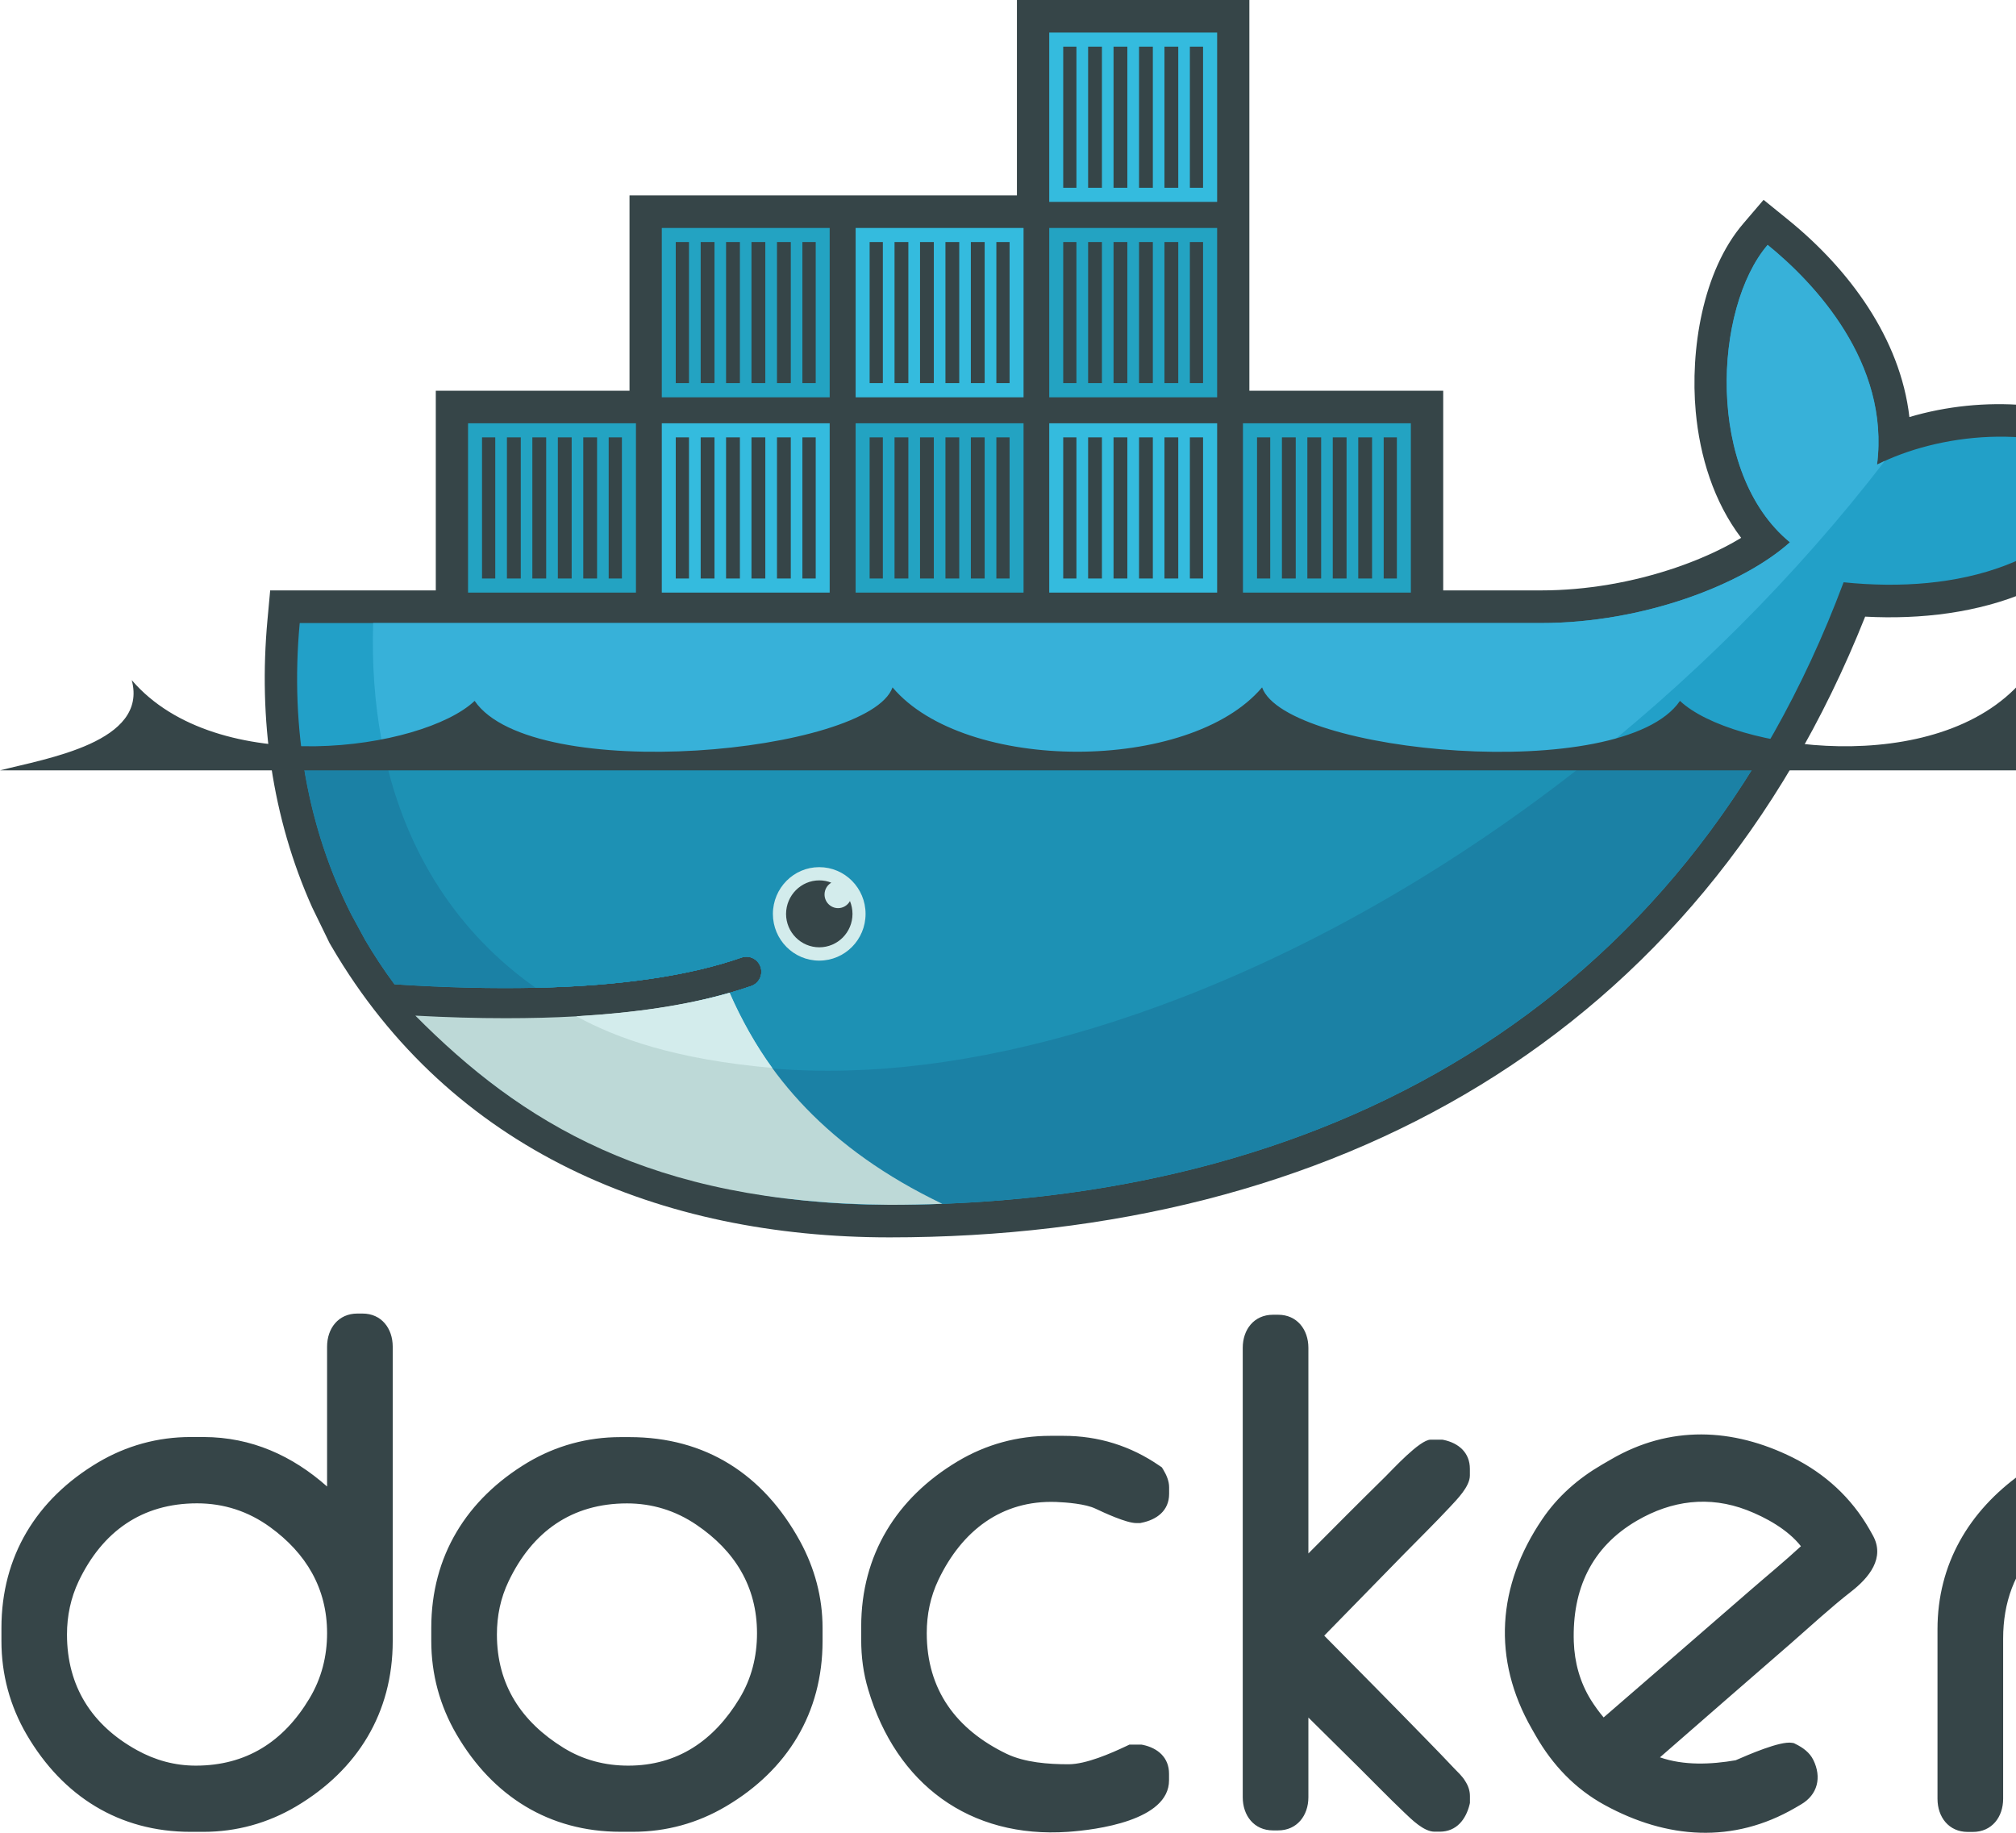 <svg width="66" height="60" viewBox="0 0 66 60" fill="none" xmlns="http://www.w3.org/2000/svg">
<path fill-rule="evenodd" clip-rule="evenodd" d="M10.708 48.664V44.087C10.708 43.486 11.079 43.002 11.698 43.002H11.87C12.486 43.002 12.857 43.486 12.857 44.087V53.724C12.857 56.073 11.706 57.941 9.701 59.133C8.772 59.684 7.743 59.969 6.664 59.969H6.237C3.907 59.969 2.055 58.809 0.873 56.786C0.324 55.846 0.047 54.812 0.047 53.724V53.293C0.047 50.943 1.198 49.075 3.203 47.88C4.135 47.327 5.161 47.044 6.24 47.044H6.667C8.239 47.047 9.579 47.662 10.708 48.664ZM2.193 53.508C2.193 55.206 3.009 56.481 4.484 57.295C5.081 57.626 5.727 57.802 6.409 57.802C8.062 57.802 9.285 57.016 10.131 55.603C10.525 54.946 10.708 54.227 10.708 53.463C10.708 51.992 10.017 50.845 8.841 49.992C8.128 49.475 7.327 49.215 6.451 49.215C4.651 49.215 3.356 50.132 2.576 51.763C2.316 52.314 2.193 52.898 2.193 53.508ZM20.312 47.047H20.609C23.099 47.047 24.993 48.266 26.192 50.456C26.671 51.335 26.929 52.291 26.929 53.293V53.724C26.929 56.073 25.781 57.944 23.77 59.133C22.841 59.684 21.812 59.967 20.736 59.967H20.312C17.982 59.967 16.13 58.806 14.948 56.783C14.399 55.844 14.119 54.809 14.119 53.721V53.29C14.119 50.94 15.275 49.078 17.275 47.878C18.204 47.327 19.23 47.047 20.312 47.047ZM16.268 53.508C16.268 55.156 17.07 56.367 18.451 57.22C19.1 57.62 19.813 57.802 20.57 57.802C22.184 57.802 23.377 56.977 24.209 55.603C24.605 54.949 24.783 54.23 24.783 53.466C24.783 51.933 24.05 50.764 22.8 49.917C22.115 49.452 21.352 49.217 20.526 49.217C18.726 49.217 17.43 50.135 16.651 51.766C16.388 52.314 16.268 52.898 16.268 53.508ZM35.862 49.388C35.538 49.234 34.93 49.184 34.581 49.17C32.787 49.103 31.486 50.121 30.723 51.718C30.46 52.269 30.34 52.854 30.34 53.463C30.34 55.321 31.306 56.618 32.95 57.413C33.549 57.701 34.326 57.757 34.98 57.757C35.557 57.757 36.373 57.399 36.886 57.156L36.974 57.114H37.371L37.415 57.122C37.904 57.225 38.272 57.536 38.272 58.067V58.283C38.272 59.603 35.882 59.905 34.969 59.969C31.749 60.193 29.342 58.411 28.424 55.312C28.263 54.775 28.194 54.241 28.194 53.679V53.251C28.194 50.901 29.35 49.038 31.35 47.841C32.279 47.285 33.308 47.005 34.387 47.005H34.814C35.959 47.005 37.013 47.332 37.959 47.984L38.037 48.037L38.087 48.118C38.189 48.289 38.275 48.487 38.275 48.689V48.904C38.275 49.458 37.865 49.754 37.368 49.852L37.327 49.861H37.199C36.877 49.861 36.151 49.525 35.862 49.388ZM42.834 50.856C43.669 50.015 44.507 49.173 45.353 48.342C45.589 48.11 46.481 47.131 46.834 47.131H47.219L47.264 47.139C47.755 47.243 48.121 47.556 48.121 48.087V48.303C48.121 48.666 47.699 49.086 47.469 49.335C46.975 49.864 46.456 50.373 45.949 50.89L43.353 53.547C44.471 54.677 45.589 55.807 46.698 56.946C47.006 57.262 47.311 57.575 47.613 57.897C47.721 58.009 47.877 58.151 47.968 58.308C48.065 58.456 48.123 58.621 48.123 58.797V59.021L48.112 59.072C47.99 59.567 47.68 59.964 47.136 59.964H46.964C46.609 59.964 46.207 59.558 45.963 59.326C45.461 58.848 44.976 58.347 44.485 57.86L42.834 56.227V58.837C42.834 59.438 42.46 59.922 41.844 59.922H41.675C41.057 59.922 40.685 59.438 40.685 58.837V44.124C40.685 43.523 41.057 43.041 41.675 43.041H41.844C42.46 43.041 42.834 43.523 42.834 44.124V50.856ZM69.62 47.134H69.833C70.477 47.134 70.909 47.573 70.909 48.219C70.909 49.117 70.058 49.346 69.323 49.346C68.358 49.346 67.437 49.936 66.772 50.596C65.942 51.422 65.579 52.479 65.579 53.64V58.887C65.579 59.488 65.207 59.972 64.589 59.972H64.42C63.801 59.972 63.43 59.488 63.43 58.887V53.337C63.43 51.206 64.459 49.469 66.172 48.247C67.193 47.517 68.366 47.134 69.62 47.134ZM54.344 57.53C55.126 57.804 56.019 57.765 56.821 57.626C57.231 57.449 58.279 56.988 58.668 57.055L58.729 57.066L58.784 57.094C59.02 57.209 59.245 57.371 59.364 57.614C59.644 58.182 59.511 58.753 58.959 59.074L58.776 59.181C56.737 60.367 54.569 60.202 52.539 59.094C51.568 58.565 50.825 57.779 50.276 56.82L50.148 56.596C48.839 54.311 49.016 51.905 50.492 49.732C51.002 48.98 51.668 48.401 52.447 47.947L52.741 47.777C54.66 46.658 56.718 46.736 58.69 47.715C59.749 48.244 60.609 49.03 61.2 50.062L61.305 50.249C61.735 51.002 61.178 51.657 60.603 52.104C59.935 52.624 59.261 53.248 58.623 53.805C57.192 55.044 55.77 56.288 54.344 57.53ZM52.5 56.224C54.094 54.845 55.689 53.463 57.281 52.079C57.825 51.606 58.421 51.117 58.959 50.619C58.526 50.068 57.802 49.673 57.19 49.436C55.95 48.96 54.727 49.12 53.59 49.782C52.1 50.65 51.468 52.029 51.523 53.746C51.546 54.423 51.726 55.075 52.081 55.648C52.209 55.852 52.347 56.042 52.5 56.224Z" fill="#364548"/>
<path fill-rule="evenodd" clip-rule="evenodd" d="M40.905 12.791H47.248V19.328H50.454C51.935 19.328 53.457 19.062 54.861 18.584C55.548 18.349 56.322 18.022 57.002 17.608C56.106 16.43 55.648 14.939 55.515 13.474C55.332 11.479 55.731 8.881 57.071 7.32L57.736 6.542L58.53 7.186C60.529 8.805 62.213 11.071 62.51 13.653C64.917 12.939 67.746 13.107 69.867 14.344L70.738 14.85L70.281 15.753C68.486 19.286 64.734 20.382 61.062 20.187C55.571 33.979 43.617 40.508 29.124 40.508C21.636 40.508 14.766 37.685 10.853 30.983L10.789 30.874L10.22 29.705C8.897 26.757 8.459 23.524 8.756 20.296L8.845 19.328H14.267V12.791H20.609V6.397H33.292V0H40.902V12.791" fill="#364548"/>
<path fill-rule="evenodd" clip-rule="evenodd" d="M61.452 15.211C61.876 11.877 59.405 9.261 57.871 8.017C56.105 10.078 55.83 15.479 58.601 17.753C57.053 19.141 53.792 20.397 50.453 20.397H9.812C9.487 23.913 10.1 27.149 11.495 29.921L11.958 30.774C12.252 31.275 12.571 31.759 12.915 32.223C14.585 32.332 16.127 32.368 17.535 32.337C20.306 32.276 22.566 31.946 24.278 31.347C24.533 31.258 24.81 31.395 24.899 31.652C24.988 31.91 24.852 32.189 24.596 32.279C24.369 32.357 24.131 32.433 23.887 32.503C22.539 32.891 21.091 33.151 19.224 33.269C19.335 33.272 19.108 33.286 19.108 33.286C19.044 33.288 18.964 33.3 18.9 33.303C18.165 33.344 17.372 33.353 16.562 33.353C15.675 33.353 14.804 33.336 13.828 33.286L13.803 33.303C17.189 37.14 22.483 39.442 29.12 39.442C43.167 39.442 55.081 33.163 60.356 19.062C64.1 19.448 67.698 18.486 69.334 15.267C66.732 13.748 63.382 14.232 61.452 15.211Z" fill="#22A0C8"/>
<path fill-rule="evenodd" clip-rule="evenodd" d="M61.449 15.211C61.873 11.877 59.402 9.261 57.868 8.017C56.102 10.078 55.827 15.479 58.598 17.753C57.05 19.141 53.789 20.397 50.45 20.397H12.216C12.05 25.781 14.03 29.868 17.535 32.337C20.306 32.276 22.566 31.946 24.277 31.347C24.533 31.258 24.81 31.395 24.899 31.652C24.987 31.91 24.852 32.189 24.596 32.279C24.369 32.357 24.13 32.433 23.886 32.503C22.538 32.891 20.966 33.185 19.102 33.303L19.058 33.258C23.839 35.73 30.77 35.722 38.718 32.642C47.629 29.191 55.922 22.612 61.707 15.088C61.615 15.13 61.532 15.169 61.449 15.211Z" fill="#37B1D9"/>
<path fill-rule="evenodd" clip-rule="evenodd" d="M9.881 24.668C10.134 26.55 10.68 28.312 11.49 29.921L11.953 30.774C12.247 31.274 12.566 31.758 12.913 32.223C14.585 32.332 16.124 32.368 17.533 32.337C20.304 32.276 22.564 31.946 24.275 31.347C24.53 31.258 24.808 31.395 24.896 31.652C24.985 31.909 24.849 32.189 24.594 32.279C24.367 32.357 24.128 32.432 23.884 32.502C22.536 32.891 20.972 33.168 19.108 33.285C19.045 33.288 18.934 33.291 18.867 33.294C18.132 33.336 17.347 33.361 16.537 33.361C15.65 33.361 14.746 33.344 13.77 33.294C17.156 37.132 22.484 39.442 29.12 39.442C41.146 39.442 51.607 34.838 57.681 24.668H9.881Z" fill="#1B81A5"/>
<path fill-rule="evenodd" clip-rule="evenodd" d="M12.581 24.668C13.3 27.974 15.027 30.57 17.535 32.337C20.305 32.276 22.566 31.946 24.277 31.347C24.532 31.258 24.809 31.395 24.898 31.652C24.987 31.909 24.851 32.189 24.596 32.279C24.368 32.357 24.13 32.432 23.886 32.502C22.538 32.891 20.943 33.168 19.076 33.285C23.858 35.758 30.769 35.722 38.715 32.645C43.521 30.782 48.15 28.01 52.299 24.671H12.581" fill="#1D91B4"/>
<path fill-rule="evenodd" clip-rule="evenodd" d="M15.323 13.857H20.82V19.4H15.323V13.857ZM15.781 14.318H16.214V18.939H15.781V14.318ZM16.596 14.318H17.049V18.939H16.596V14.318ZM17.428 14.318H17.881V18.939H17.428V14.318ZM18.263 14.318H18.715V18.939H18.263V14.318ZM19.095 14.318H19.547V18.939H19.095V14.318ZM19.927 14.318H20.36V18.939H19.927V14.318Z" fill="#23A3C2"/>
<path fill-rule="evenodd" clip-rule="evenodd" d="M21.666 7.463H27.162V13.007H21.666V7.463ZM22.123 7.924H22.556V12.542H22.123V7.924ZM22.939 7.924H23.391V12.542H22.939V7.924ZM23.77 7.924H24.223V12.542H23.77V7.924ZM24.602 7.924H25.055V12.542H24.602V7.924ZM25.437 7.924H25.889V12.542H25.437V7.924ZM26.269 7.924H26.705V12.542H26.269V7.924Z" fill="#23A3C2"/>
<path fill-rule="evenodd" clip-rule="evenodd" d="M21.666 13.857H27.162V19.4H21.666V13.857ZM22.123 14.318H22.556V18.939H22.123V14.318ZM22.939 14.318H23.391V18.939H22.939V14.318ZM23.77 14.318H24.223V18.939H23.77V14.318ZM24.602 14.318H25.055V18.939H24.602V14.318ZM25.437 14.318H25.889V18.939H25.437V14.318ZM26.269 14.318H26.705V18.939H26.269V14.318Z" fill="#34BBDE"/>
<path fill-rule="evenodd" clip-rule="evenodd" d="M28.012 13.857H33.509V19.4H28.012V13.857ZM28.47 14.318H28.903V18.939H28.47V14.318ZM29.285 14.318H29.738V18.939H29.285V14.318ZM30.12 14.318H30.572V18.939H30.12V14.318ZM30.952 14.318H31.404V18.939H30.952V14.318ZM31.784 14.318H32.236V18.939H31.784V14.318ZM32.619 14.318H33.052V18.939H32.619V14.318Z" fill="#23A3C2"/>
<path fill-rule="evenodd" clip-rule="evenodd" d="M28.012 7.463H33.509V13.007H28.012V7.463ZM28.47 7.924H28.903V12.542H28.47V7.924ZM29.285 7.924H29.738V12.542H29.285V7.924ZM30.12 7.924H30.572V12.542H30.12V7.924ZM30.952 7.924H31.404V12.542H30.952V7.924ZM31.784 7.924H32.236V12.542H31.784V7.924ZM32.619 7.924H33.052V12.542H32.619V7.924Z" fill="#34BBDE"/>
<path fill-rule="evenodd" clip-rule="evenodd" d="M34.35 13.857H39.847V19.4H34.35V13.857ZM34.808 14.318H35.24V18.939H34.808V14.318ZM35.623 14.318H36.075V18.939H35.623V14.318ZM36.455 14.318H36.907V18.939H36.455V14.318ZM37.29 14.318H37.742V18.939H37.29V14.318ZM38.122 14.318H38.574V18.939H38.122V14.318ZM38.954 14.318H39.386V18.939H38.954V14.318Z" fill="#34BBDE"/>
<path fill-rule="evenodd" clip-rule="evenodd" d="M34.35 7.463H39.847V13.007H34.35V7.463ZM34.808 7.924H35.24V12.542H34.808V7.924ZM35.623 7.924H36.075V12.542H35.623V7.924ZM36.455 7.924H36.907V12.542H36.455V7.924ZM37.29 7.924H37.742V12.542H37.29V7.924ZM38.122 7.924H38.574V12.542H38.122V7.924ZM38.954 7.924H39.386V12.542H38.954V7.924Z" fill="#23A3C2"/>
<path fill-rule="evenodd" clip-rule="evenodd" d="M34.35 1.066H39.847V6.609H34.35V1.066ZM34.808 1.527H35.24V6.148H34.808V1.527ZM35.623 1.527H36.075V6.148H35.623V1.527ZM36.455 1.527H36.907V6.148H36.455V1.527ZM37.29 1.527H37.742V6.148H37.29V1.527ZM38.122 1.527H38.574V6.148H38.122V1.527ZM38.954 1.527H39.386V6.148H38.954V1.527Z" fill="#34BBDE"/>
<path fill-rule="evenodd" clip-rule="evenodd" d="M40.692 13.857H46.189V19.4H40.692V13.857ZM41.153 14.318H41.585V18.939H41.153V14.318ZM41.968 14.318H42.42V18.939H41.968V14.318ZM42.8 14.318H43.252V18.939H42.8V14.318ZM43.632 14.318H44.084V18.939H43.632V14.318ZM44.467 14.318H44.919V18.939H44.467V14.318ZM45.299 14.318H45.731V18.939H45.299V14.318Z" fill="#23A3C2"/>
<path fill-rule="evenodd" clip-rule="evenodd" d="M26.82 28.388C27.658 28.388 28.337 29.073 28.337 29.918C28.337 30.763 27.658 31.448 26.82 31.448C25.983 31.448 25.303 30.763 25.303 29.918C25.306 29.073 25.983 28.388 26.82 28.388Z" fill="#D3ECEC"/>
<path fill-rule="evenodd" clip-rule="evenodd" d="M26.822 28.821C26.96 28.821 27.093 28.847 27.215 28.897C27.082 28.975 26.994 29.118 26.994 29.283C26.994 29.529 27.193 29.73 27.437 29.73C27.604 29.73 27.751 29.635 27.826 29.498C27.878 29.627 27.909 29.77 27.909 29.918C27.909 30.522 27.423 31.012 26.822 31.012C26.223 31.012 25.734 30.522 25.734 29.918C25.737 29.314 26.223 28.821 26.822 28.821Z" fill="#364548"/>
<path fill-rule="evenodd" clip-rule="evenodd" d="M0 25.219H70.535C68.999 24.827 65.676 24.296 66.225 22.265C63.433 25.524 56.699 24.55 54.999 22.945C53.107 25.714 42.089 24.662 41.318 22.503C38.944 25.311 31.591 25.311 29.22 22.503C28.452 24.659 17.433 25.711 15.539 22.945C13.839 24.553 7.105 25.524 4.313 22.265C4.859 24.296 1.536 24.827 0 25.219Z" fill="#364548"/>
<path fill-rule="evenodd" clip-rule="evenodd" d="M30.849 39.409C27.094 37.61 25.033 35.168 23.885 32.503C22.49 32.905 20.815 33.16 18.865 33.272C18.13 33.314 17.359 33.333 16.549 33.333C15.615 33.333 14.63 33.305 13.598 33.249C17.043 36.721 21.278 39.392 29.124 39.442C29.701 39.442 30.275 39.431 30.849 39.409Z" fill="#BDD9D7"/>
<path fill-rule="evenodd" clip-rule="evenodd" d="M25.282 34.961C24.763 34.25 24.259 33.355 23.887 32.499C22.492 32.902 20.814 33.157 18.867 33.269C20.207 34.001 22.12 34.681 25.282 34.961Z" fill="#D3ECEC"/>
</svg>
